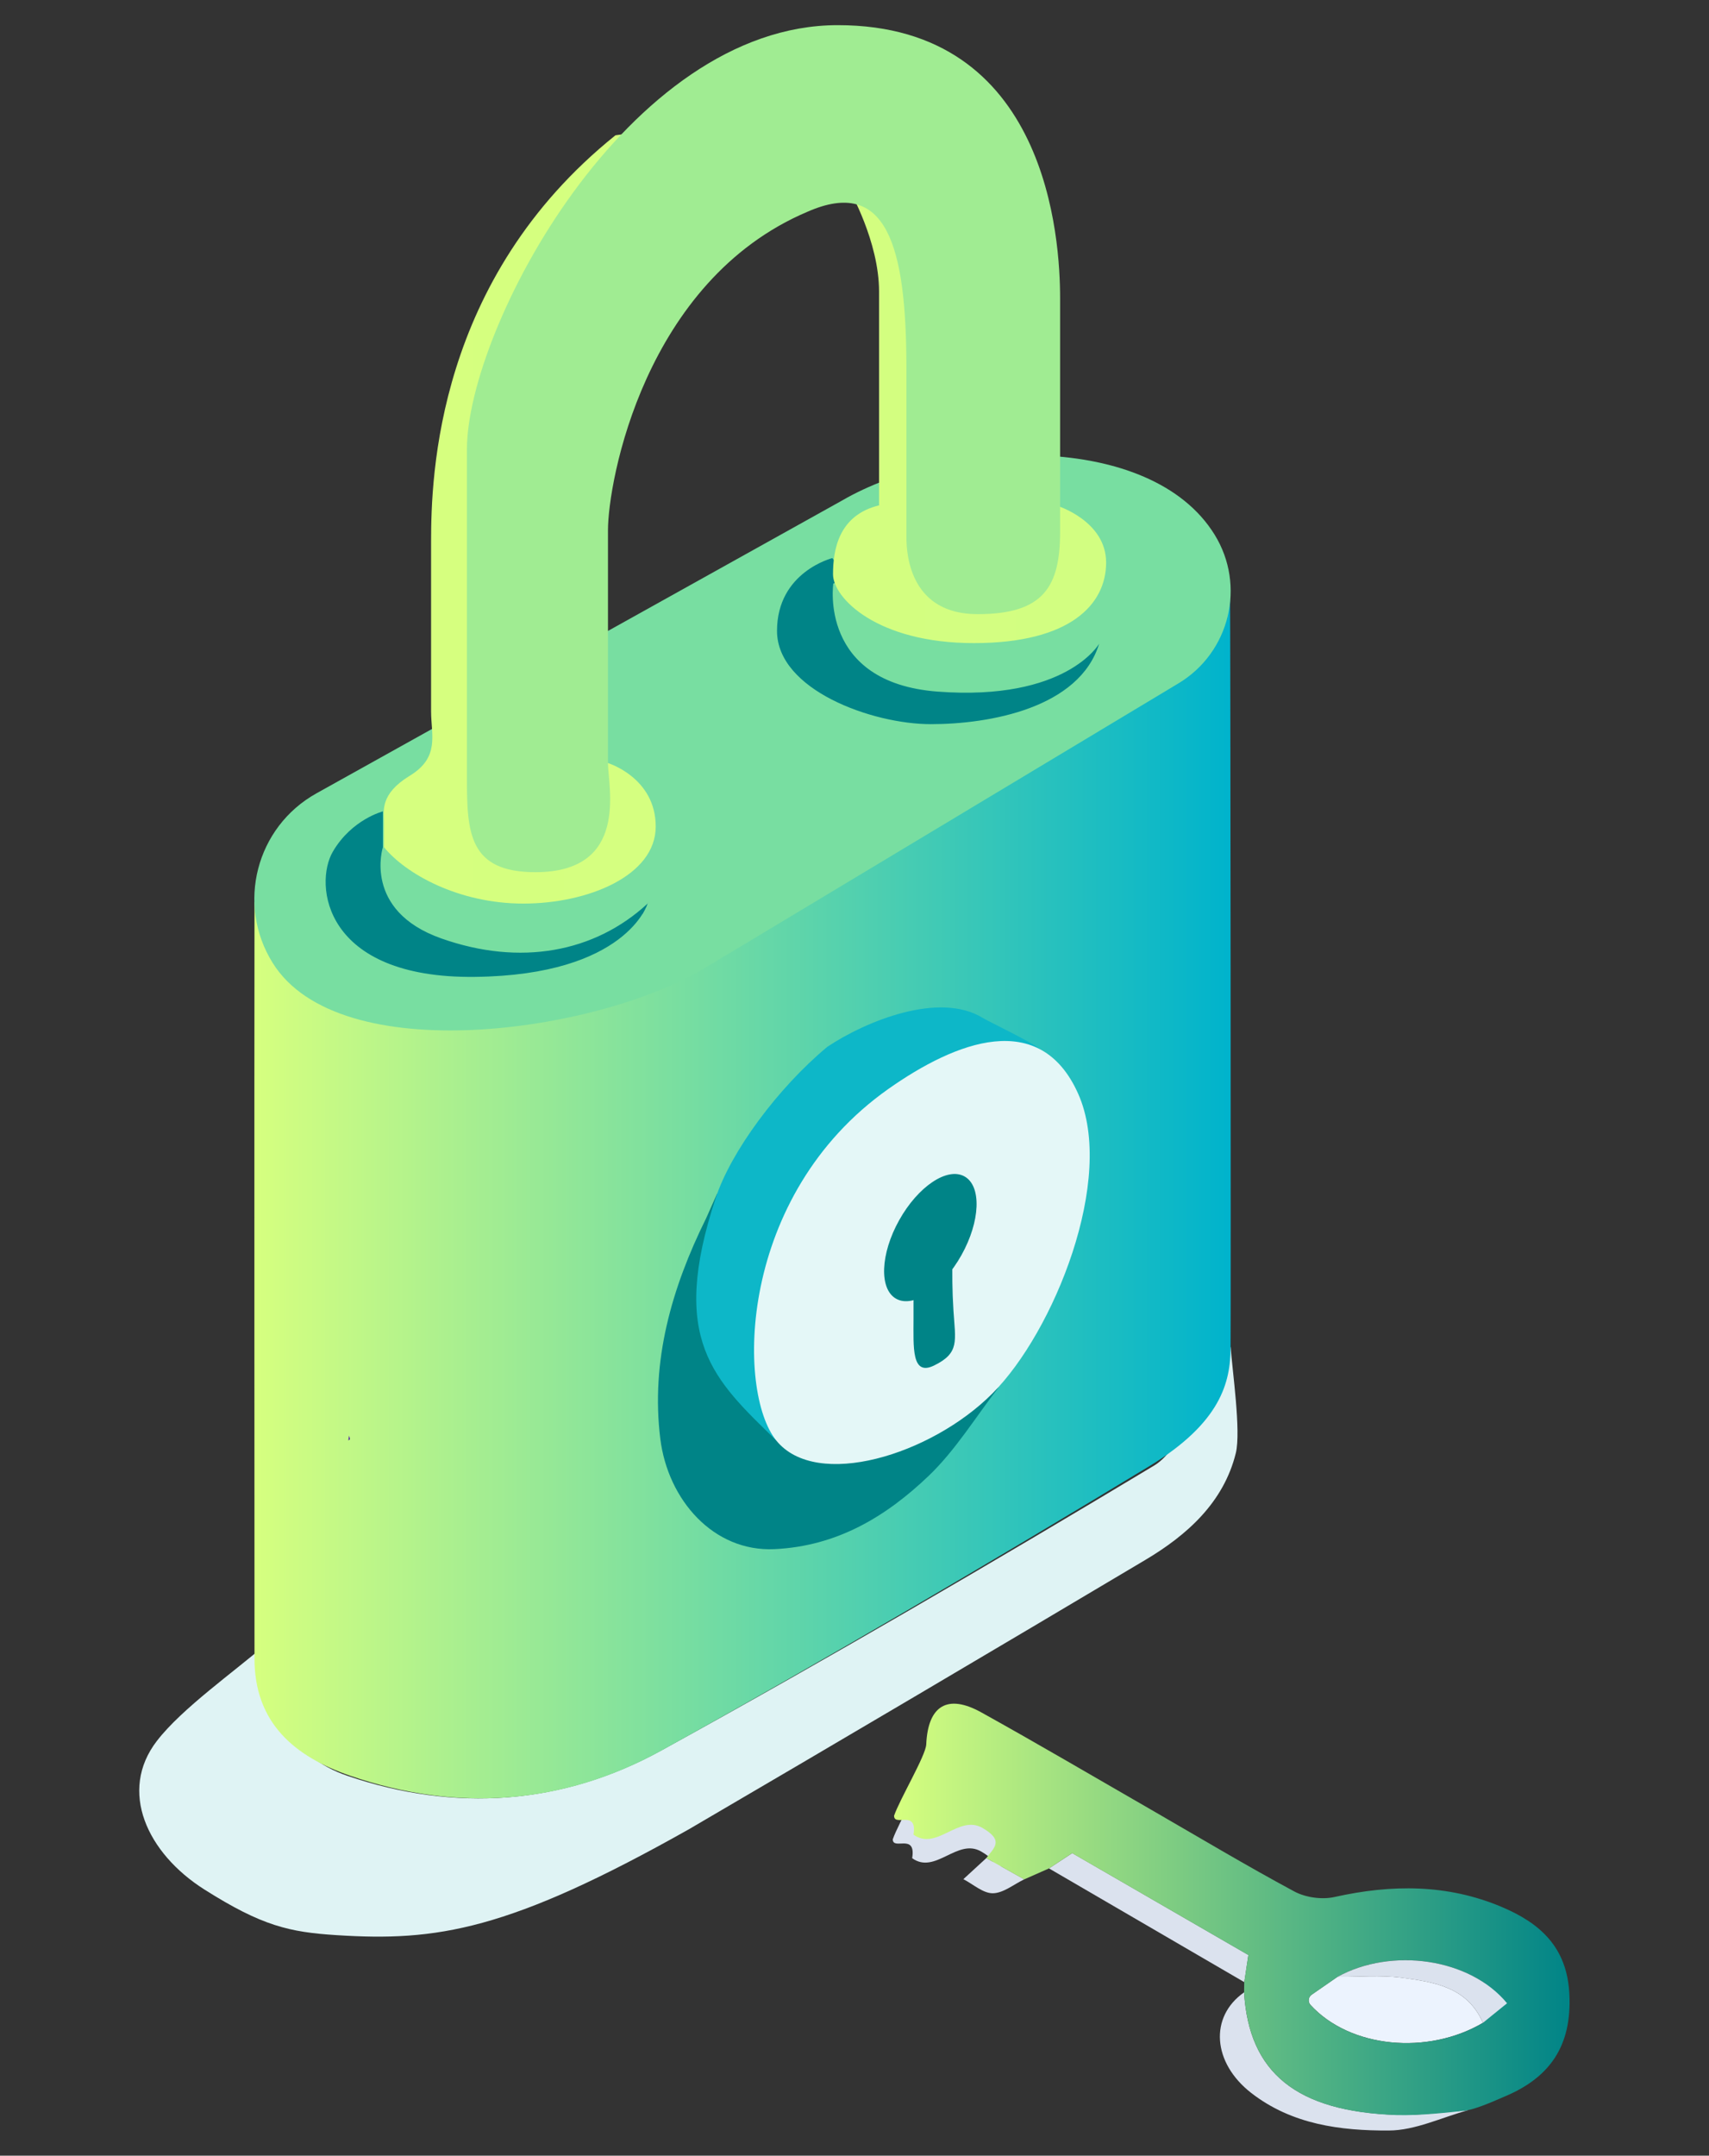 <?xml version="1.0" encoding="utf-8"?>
<!-- Generator: Adobe Illustrator 25.2.3, SVG Export Plug-In . SVG Version: 6.00 Build 0)  -->
<svg version="1.1" id="Layer_1" xmlns="http://www.w3.org/2000/svg" xmlns:xlink="http://www.w3.org/1999/xlink" x="0px" y="0px"
	 viewBox="0 0 237.98 300" style="enable-background:new 0 0 237.98 300;" xml:space="preserve">
<rect x="0" y="0" width="237.98" height="300" fill="#333333" stroke="none"/>
<g>
	<path style="fill:#DFF3F4;" d="M28.48,262.97c-8.02-5.07-12-13.72-6.64-20.68c3.5-4.55,10.87-9.71,15.29-13.55
		c-0.09,9.22,3.55,15.77,11.23,18.39c15.01,5.13,29.98,4.04,43.76-3.54c23.14-12.72,45.97-26.04,68.61-39.64
		c4.35-2.61,7.07-12.58,10.64-16.49c0.23,3.28,1.46,11.72,0.72,14.76c-1.69,6.86-6.78,11.42-12.65,14.9
		c-21.13,12.56-42.3,25.06-63.52,37.46c-25.14,14.15-35.11,15.62-49.06,14.73C40.31,268.89,36.5,268.04,28.48,262.97z"/>
	<linearGradient id="SVGID_1_" gradientUnits="userSpaceOnUse" x1="35.416" y1="166.358" x2="171.375" y2="166.358">
		<stop  offset="0" style="stop-color:#D6FF7F"/>
		<stop  offset="1" style="stop-color:#00B3CC"/>
	</linearGradient>
	<path style="fill:url(#SVGID_1_);" d="M171.28,82.44c0.07,4.78,0.13,99.43,0.08,105.02c0,4.95-1.4,10.49-11.16,16.49
		c-22.46,13.59-45.09,26.91-68.04,39.64c-13.66,7.57-28.51,8.66-43.39,3.54c-7.61-2.62-13.42-7.27-13.33-16.5
		c0,0-0.04-82.52,0-105.14c2.11,2.17,4.15,9.54,6.65,11.05c16.76,10.15,34.95,1.21,51.46-7.16c13.83-7,25.95-8.33,39.34-16.2
		c10.21-6,20.46-11.96,30.45-18.34C166.4,92.89,168.65,85.1,171.28,82.44z"/>
	<path style="fill:#DBE2EE;" d="M137.16,261.87c1.04-1.42,2.55-2.42-0.53-4.2c-3.32-1.92-6.39,3.26-9.61,0.93
		c0.58-3.55-2.7-1.04-2.7-2.63c0.81-2.34,4.42-8.38,4.48-9.93c0.23-5.34,2.92-7.09,7.67-4.45l11.51,9.89L137.16,261.87z"/>
	<path style="fill:#DBE2EE;" d="M173.24,277.27c0.67,11.19,7.3,16.6,21.25,17.05c3.31,0.11,6.63-0.42,9.95-0.65
		c-3.68,1-7.36,2.82-11.05,2.83c-6.73,0.03-13.5-0.83-19.17-5.24C168.85,287.08,168.37,280.68,173.24,277.27z"/>
	<path style="fill:#DBE2EE;" d="M146.07,260.02c1.08-0.71,2.15-1.42,3.24-2.13c8.29,4.79,16.4,9.48,24.53,14.18
		c-0.22,1.45-0.4,2.62-0.57,3.78C164.2,270.58,155.13,265.3,146.07,260.02z"/>
	<path style="fill:#DBE2EE;" d="M137.35,258.58c1.76,0.99,3.52,1.98,5.28,2.96c-1.46,0.7-2.91,1.92-4.37,1.94
		c-1.36,0.02-2.74-1.25-4.11-1.96C135.22,260.54,136.28,259.56,137.35,258.58z"/>
	<path style="fill:#DBE2EE;" d="M206.55,293.09"/>
	<path style="fill:#DBE2EE;" d="M136.82,254.38c0.19,0.23,0.37,0.46,0.56,0.69C137.19,254.84,137.01,254.61,136.82,254.38z"/>
	<path style="fill:#008487;" d="M99.9,166.02c0,0-1.43,10.71-1.76,15.06c-0.68,8.85,3.45,14.73,11.62,17.91
		c0.47,0.26,0.94,0.52,1.42,0.78c0.09,0.21,0.24,0.29,0.46,0.24l-0.02,0.05c6.01,4.5,13.91,2.38,20.42-3.21
		c2.1-1.8,4.87-2.11,7.05-3.82c-3.23,4.17-6.03,8.79-9.8,12.39c-5.92,5.64-12.72,9.76-21.44,10.17c-8.5,0.4-14.84-6.85-15.9-15.34
		c-1.35-10.86,1.59-21.03,6.38-30.71C98.92,168.22,99.9,166.02,99.9,166.02z"/>
	<path style="fill:#5A38A0;" d="M48.5,200.46c0.02-0.22,0.06-0.44,0.1-0.66c0.05,0.16,0.13,0.32,0.14,0.49
		C48.75,200.34,48.59,200.4,48.5,200.46z"/>
	<path style="fill:#5A38A0;" d="M137.51,194.68c0.25-0.25,0.5-0.51,0.75-0.76C138.01,194.17,137.76,194.42,137.51,194.68z"/>
	<path style="fill:#ECF3FE;" d="M206.5,281.51c-7.7,4.54-18.5,3.52-24.01-2.49c-0.39-0.42-0.32-1.09,0.15-1.42
		c1.21-0.83,2.4-1.66,3.6-2.49c2.96,0.01,5.95-0.26,8.87,0.11C199.64,275.82,204.32,276.49,206.5,281.51z"/>
	<path style="fill:#0DB7C8;" d="M123.97,172.32c1.92-2.61,3.41-5.76,5.86-7.7c3.26-2.58,6.78-0.6,6.28,3.47
		c-0.37,2.98-2.17,5.79-3.33,8.68C129.83,175.29,126.9,173.8,123.97,172.32z"/>
	<path style="fill:#EFF5FE;" d="M118.14,157.31c1.67-1.75,3.34-3.5,5.02-5.25C121.48,153.81,119.81,155.56,118.14,157.31z"/>
	<path style="fill:#EFF5FE;" d="M116.79,159.53c-0.48,0.23-0.96,0.46-1.44,0.69c0.46-0.52,0.91-1.04,1.37-1.57
		C116.74,158.95,116.77,159.24,116.79,159.53z"/>
	<path style="fill:#EFF5FE;" d="M123.71,151.55c0.55-0.24,1.09-0.47,1.64-0.71C124.8,151.08,124.25,151.31,123.71,151.55z"/>
	<path style="fill:#EFF5FE;" d="M117.27,158.03c0.3-0.24,0.6-0.48,0.9-0.72C117.87,157.55,117.57,157.79,117.27,158.03z"/>
	<path style="fill:#E4E1FE;" d="M109.53,201.27c0.15-0.11,0.3-0.22,0.44-0.33c0.01,0.19,0.02,0.37,0.02,0.56
		C109.77,201.57,109.62,201.49,109.53,201.27z"/>
	<path style="fill:#78DEA1;" d="M37.96,133.99L37.96,133.99c-5.08-8.16-2.3-18.9,6.1-23.58l73.21-40.76
		c14.69-8.54,42.92-9.7,51.86,4.75l0,0c4.39,7.09,2.13,16.39-5.01,20.69l-66.01,39.65C83.08,143.76,47.22,148.88,37.96,133.99z"/>
	<path style="fill:#754AC4;" d="M90.17,125.73c-0.23,0.49-0.46,0.97-0.68,1.46c0,0-0.06-0.05-0.06-0.05c0.25-0.47,0.5-0.93,0.75-1.4
		L90.17,125.73z"/>
	<path style="fill:#754AC4;" d="M90.19,125.74c0.05-0.09,0.1-0.18,0.15-0.27c-0.05,0.09-0.11,0.17-0.16,0.26L90.19,125.74z"/>
	<path style="fill:#008487;" d="M53.32,112.92v4.97c0,0-2.85,8.83,8.13,12.71c10.98,3.88,21.34,1.97,28.73-4.85
		c0,0-2.91,9.96-24.05,10.2c-21.14,0.24-22.42-12.92-19.78-17.43C48.99,114.01,53.32,112.92,53.32,112.92z"/>
	<path style="fill:#008487;" d="M115.9,77.67c0,0-7.7,1.92-7.7,10.13s13.25,12.98,21.42,12.98s20.69-2.23,23.44-11.2
		c0,0-4.56,8.02-22.49,6.67c-16.6-1.25-14.53-15.04-14.53-15.04l2.03-0.85L115.9,77.67z"/>
	<linearGradient id="SVGID_2_" gradientUnits="userSpaceOnUse" x1="53.419" y1="69.288" x2="154.017" y2="69.288">
		<stop  offset="0" style="stop-color:#D6FF7F"/>
		<stop  offset="1" style="stop-color:#D2FE81"/>
	</linearGradient>
	<path style="fill:url(#SVGID_2_);" d="M84.65,106.19c0,0,6.66,2.02,6.66,8.84s-9.39,10.72-18.44,10.72s-16.42-4.17-19.41-7.86
		c0,0,0-2.14,0-3.55c0-1.41-0.62-3.81,3.6-6.38c4.22-2.57,2.97-5.66,2.97-8.97s0-14.58,0-23.63s0.73-36.52,25.67-56.53l43.06-5.98
		l18.49,26.28v31.27c0,0,6.78,2.1,6.78,7.89c0,5.79-4.95,11.21-18.42,11.21c-13.47,0-19.61-6.28-19.61-9.58s0.72-8.21,6.41-9.59
		c0,0,0-22.79,0-29.76s-4.14-14.15-4.14-14.15L91.31,35.8L76.18,68.49L84.65,106.19z"/>
	<path style="fill:#A0EC92;" d="M74.55,121.38c13.15,0,10.11-11.95,10.11-15.2c0-3.24,0-25.51,0-32.36s5.09-34.74,27.78-44.35
		c10.97-4.82,13.78,4.59,13.78,21.81s0,20.94,0,23.52s0.64,10.67,9.92,10.67s11.48-3.92,11.48-11.51c0-7.59,0-24.31,0-32.45
		S145.95,3.5,116.66,3.5S65.02,45.75,65.02,62.54s0,38.12,0,45.73S65.28,121.38,74.55,121.38z"/>
	<path style="fill:#0DB7C8;" d="M123.71,151.55c-0.18,0.17-0.37,0.34-0.55,0.51c-1.67,1.75-3.34,3.5-5.02,5.25c0,0,0.03,0,0.03,0
		c-0.3,0.24-0.6,0.48-0.9,0.72c-0.18,0.21-0.37,0.41-0.55,0.62c-0.46,0.52-0.91,1.04-1.37,1.57c-0.82,1.57-1.48,3.24-2.48,4.69
		c-7.65,11.07-10.33,22.76-4.75,35.58c-8.78-8.54-14.98-14.01-8.45-33.8c2.11-6.41,8.63-15.27,15.54-21.01
		c5.44-3.62,15.58-7.71,21.6-4.04c0.92,0.56,7.21,3.56,7.98,4.36c-4.6,2.28-14.85,2.57-19.46,4.84c0,0,0.02,0,0.02,0
		C124.8,151.08,124.25,151.31,123.71,151.55z"/>
	<path style="fill:#E4F7F7;" d="M150.13,152.2c-5.29-11.83-16.99-7.3-26.43-0.65c-20.99,14.81-21.18,42.08-15.59,48.94
		c5.59,6.87,21.51,2.01,30.06-6.54C146.72,185.41,155.42,164.03,150.13,152.2z"/>
	
		<ellipse transform="matrix(0.488 -0.873 0.873 0.488 -84.126 201.215)" style="fill:#008487;" cx="129.54" cy="172.35" rx="9.75" ry="4.97"/>
	<path style="fill:#008487;" d="M127.21,178.4c0,0,0,2.79,0,5.12c0,3.94-0.31,8.05,2.85,6.52c3.6-1.75,2.98-3.41,2.71-7.64
		c-0.36-5.61,0-10.05,0-10.05L127.21,178.4z"/>
	<linearGradient id="SVGID_3_" gradientUnits="userSpaceOnUse" x1="124.507" y1="265.71" x2="218.583" y2="265.71">
		<stop  offset="0" style="stop-color:#D6FF7F"/>
		<stop  offset="1" style="stop-color:#008487"/>
	</linearGradient>
	<path style="fill:url(#SVGID_3_);" d="M173.24,277.27c0.01-0.47,0.02-0.94,0.02-1.41c0.18-1.16,0.35-2.33,0.57-3.78
		c-8.13-4.7-16.24-9.39-24.53-14.18c-1.08,0.71-2.16,1.42-3.24,2.13c-1.15,0.51-2.29,1.01-3.44,1.52c-1.76-0.99-3.52-1.98-5.28-2.96
		c1.04-1.42,2.55-2.42-0.53-4.2c-3.32-1.92-6.39,3.26-9.61,0.93c0.58-3.55-2.7-1.04-2.7-2.63c0.81-2.34,4.42-8.38,4.48-9.93
		c0.23-5.34,2.92-7.09,7.67-4.45c7.95,4.41,15.78,9.02,23.66,13.55c6.63,3.82,13.2,7.76,19.94,11.38c1.57,0.84,3.85,1.15,5.59,0.76
		c7.92-1.77,15.69-1.81,23.24,1.37c5.34,2.25,9.15,5.58,9.46,12.19c0.34,7.19-2.73,11.59-9.07,14.23c-0.99,0.41-3.9,1.78-5.59,1.96
		c-1.69,0.18-6.11,0.7-9.41,0.6C180.54,293.87,173.91,288.46,173.24,277.27z M186.24,275.12c-1.2,0.83-2.39,1.65-3.6,2.49
		c-0.47,0.33-0.54,1-0.15,1.42c5.53,6.03,16.39,7.03,24.09,2.44c0.11-2.34,0.15-3.07,0.26-5.4
		C201.14,272.14,192.51,271.66,186.24,275.12z"/>
	<path style="fill:#DBE2EE;" d="M206.5,281.51c-2.18-5.02-6.86-5.69-11.39-6.28c-2.91-0.38-5.91-0.1-8.87-0.11
		c7.51-4.14,18.43-2.63,23.62,3.67C208.74,279.69,207.62,280.6,206.5,281.51z"/>
</g>
</svg>
